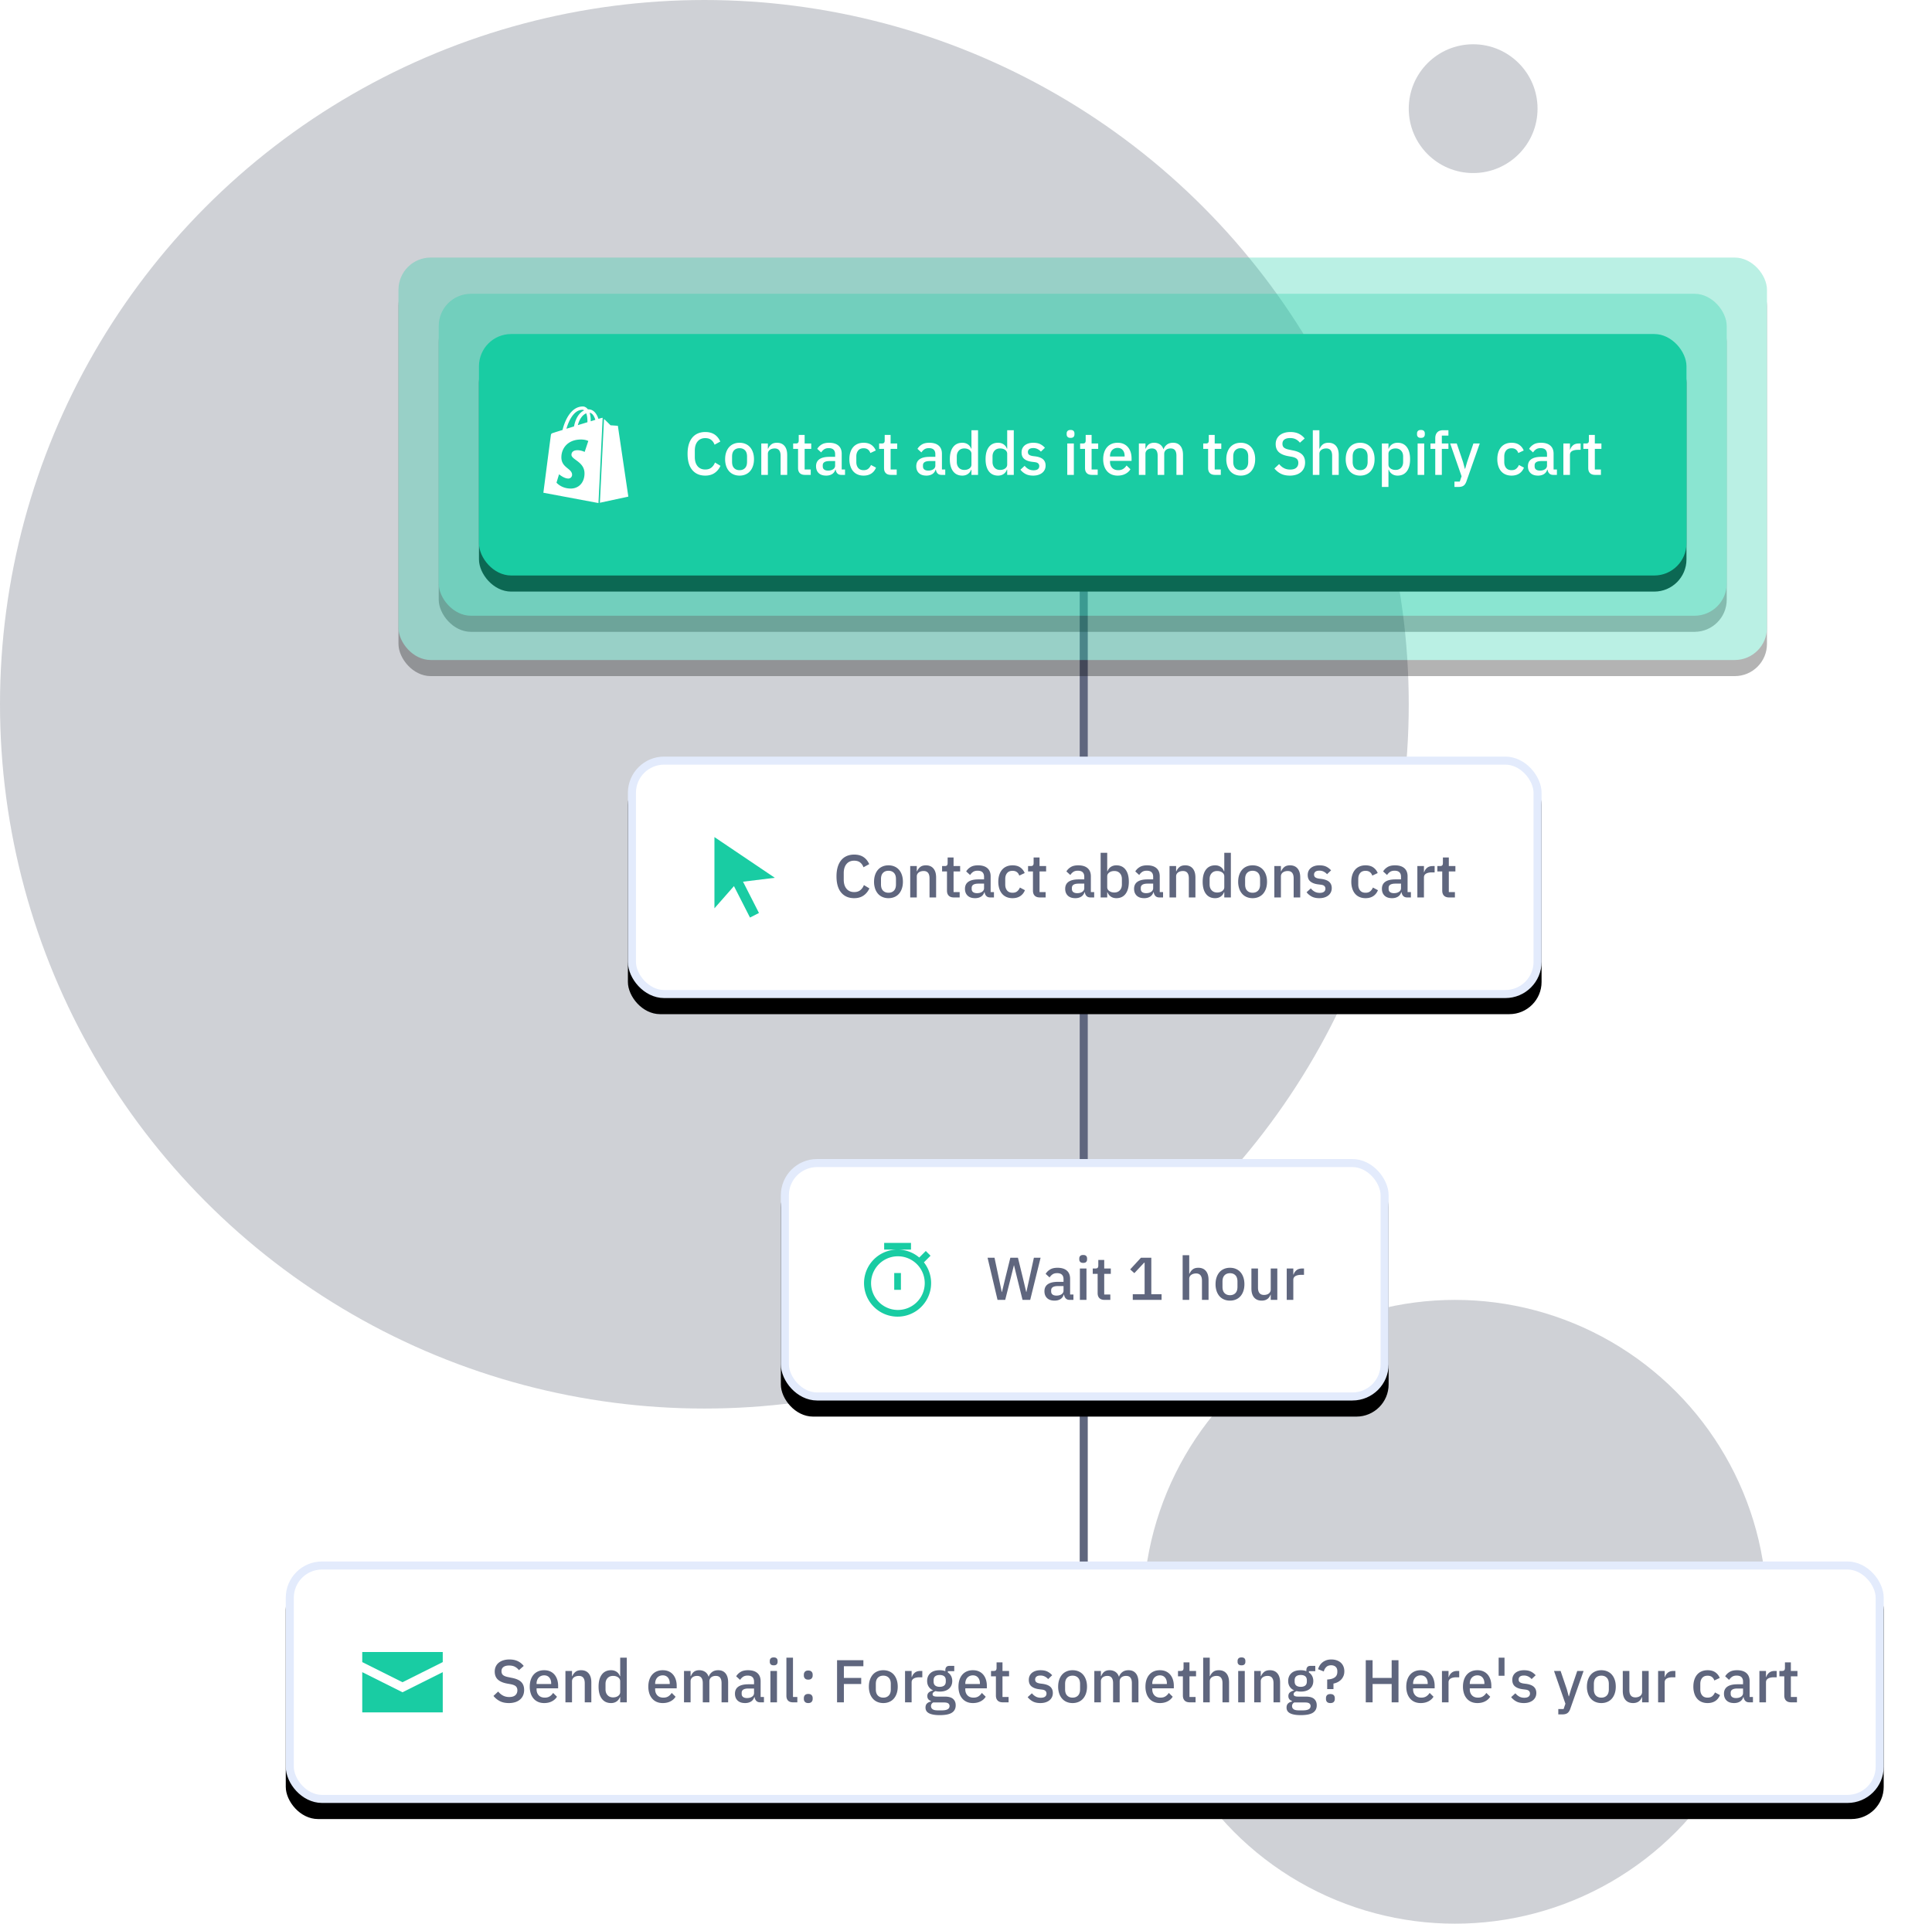 <svg xmlns="http://www.w3.org/2000/svg" xmlns:xlink="http://www.w3.org/1999/xlink" width="480" height="478" viewBox="0 0 480 478">
    <defs>
        <rect id="b" width="397" height="60" rx="8"/>
        <filter id="a" width="110.1%" height="166.7%" x="-5%" y="-26.7%" filterUnits="objectBoundingBox">
            <feOffset dy="4" in="SourceAlpha" result="shadowOffsetOuter1"/>
            <feGaussianBlur in="shadowOffsetOuter1" result="shadowBlurOuter1" stdDeviation="6"/>
            <feComposite in="shadowBlurOuter1" in2="SourceAlpha" operator="out" result="shadowBlurOuter1"/>
            <feColorMatrix in="shadowBlurOuter1" values="0 0 0 0 0.208 0 0 0 0 0.416 0 0 0 0 0.902 0 0 0 0.12 0"/>
        </filter>
        <path id="c" d="M0 .5V3l10 5 10-5V.5H0zm0 5v10h20v-10l-10 5-10-5z"/>
        <rect id="e" width="300" height="60" x="20" y="19" rx="8"/>
        <filter id="d" width="113.3%" height="166.7%" x="-6.7%" y="-26.7%" filterUnits="objectBoundingBox">
            <feOffset dy="4" in="SourceAlpha" result="shadowOffsetOuter1"/>
            <feGaussianBlur in="shadowOffsetOuter1" result="shadowBlurOuter1" stdDeviation="6"/>
            <feColorMatrix in="shadowBlurOuter1" values="0 0 0 0 0.208 0 0 0 0 0.416 0 0 0 0 0.902 0 0 0 0.12 0"/>
        </filter>
        <rect id="g" width="320" height="80" x="10" y="9" rx="8"/>
        <filter id="f" width="112.5%" height="150%" x="-6.2%" y="-20%" filterUnits="objectBoundingBox">
            <feOffset dy="4" in="SourceAlpha" result="shadowOffsetOuter1"/>
            <feGaussianBlur in="shadowOffsetOuter1" result="shadowBlurOuter1" stdDeviation="6"/>
            <feColorMatrix in="shadowBlurOuter1" values="0 0 0 0 0.208 0 0 0 0 0.416 0 0 0 0 0.902 0 0 0 0.12 0"/>
        </filter>
        <rect id="i" width="340" height="100" rx="8"/>
        <filter id="h" width="111.8%" height="140%" x="-5.9%" y="-16%" filterUnits="objectBoundingBox">
            <feOffset dy="4" in="SourceAlpha" result="shadowOffsetOuter1"/>
            <feGaussianBlur in="shadowOffsetOuter1" result="shadowBlurOuter1" stdDeviation="6"/>
            <feColorMatrix in="shadowBlurOuter1" values="0 0 0 0 0.208 0 0 0 0 0.416 0 0 0 0 0.902 0 0 0 0.12 0"/>
        </filter>
        <rect id="k" width="227" height="60" rx="8"/>
        <filter id="j" width="117.6%" height="166.7%" x="-8.8%" y="-26.7%" filterUnits="objectBoundingBox">
            <feOffset dy="4" in="SourceAlpha" result="shadowOffsetOuter1"/>
            <feGaussianBlur in="shadowOffsetOuter1" result="shadowBlurOuter1" stdDeviation="6"/>
            <feComposite in="shadowBlurOuter1" in2="SourceAlpha" operator="out" result="shadowBlurOuter1"/>
            <feColorMatrix in="shadowBlurOuter1" values="0 0 0 0 0.208 0 0 0 0 0.416 0 0 0 0 0.902 0 0 0 0.12 0"/>
        </filter>
        <path id="l" d="M7.6 11.085l3.96 7.773-2.227 1.135L5.35 12.18.5 17.701V0l15 10.115-7.9.97z"/>
        <rect id="n" width="151" height="60" rx="8"/>
        <filter id="m" width="126.5%" height="166.7%" x="-13.2%" y="-26.7%" filterUnits="objectBoundingBox">
            <feOffset dy="4" in="SourceAlpha" result="shadowOffsetOuter1"/>
            <feGaussianBlur in="shadowOffsetOuter1" result="shadowBlurOuter1" stdDeviation="6"/>
            <feComposite in="shadowBlurOuter1" in2="SourceAlpha" operator="out" result="shadowBlurOuter1"/>
            <feColorMatrix in="shadowBlurOuter1" values="0 0 0 0 0.208 0 0 0 0 0.416 0 0 0 0 0.902 0 0 0 0.12 0"/>
        </filter>
        <path id="o" d="M9 17.5A6.667 6.667 0 1 0 9 4.167 6.667 6.667 0 0 0 9 17.5zm5.384-13.027l1.628-1.628 1.178 1.179-1.647 1.647a8.333 8.333 0 1 1-1.158-1.199zm-6.217 3.86V12.5h1.666V8.333H8.167zm-2.5-7.5h6.666V2.5H5.667V.833z"/>
    </defs>
    <g fill="none" fill-rule="evenodd">
        <circle cx="175" cy="175" r="175" fill="#4E5468" fill-rule="nonzero" opacity=".268"/>
        <circle cx="366" cy="27" r="16" fill="#4E5468" fill-rule="nonzero" opacity=".268"/>
        <circle cx="361.5" cy="400.5" r="77.5" fill="#4E5468" fill-rule="nonzero" opacity=".268"/>
        <path fill-rule="nonzero" stroke="#5F667E" stroke-width="2" d="M269.25 141v293"/>
        <g transform="translate(71 388)">
            <use fill="#000" filter="url(#a)" xlink:href="#b"/>
            <rect width="395" height="58" x="1" y="1" fill="#FFF" stroke="#E3EBFC" stroke-linejoin="square" stroke-width="2" rx="8"/>
        </g>
        <use fill="#19CCA3" fill-rule="nonzero" transform="translate(90 410)" xlink:href="#c"/>
        <path fill="#5F667E" d="M126.425 423.18c-.88 0-1.627-.16-2.242-.48a4.996 4.996 0 0 1-1.583-1.29l1.17-1.095c.37.45.777.79 1.223 1.02.445.23.952.345 1.522.345.67 0 1.175-.15 1.515-.45.34-.3.51-.705.51-1.215 0-.41-.12-.735-.36-.975s-.665-.42-1.275-.54l-.93-.165c-1.02-.19-1.785-.525-2.295-1.005-.51-.48-.765-1.14-.765-1.98 0-.46.087-.877.262-1.253.176-.375.42-.69.735-.945a3.413 3.413 0 0 1 1.148-.592c.45-.14.955-.21 1.515-.21.79 0 1.475.137 2.055.412a4.12 4.12 0 0 1 1.485 1.193l-1.185 1.05c-.27-.35-.6-.63-.99-.84-.39-.21-.875-.315-1.455-.315-.6 0-1.065.12-1.395.36-.33.24-.495.59-.495 1.05 0 .44.135.767.405.983.27.215.69.377 1.26.487l.93.195c1.05.2 1.817.54 2.303 1.02.485.48.727 1.14.727 1.98 0 .49-.085.935-.255 1.335-.17.4-.417.742-.743 1.028a3.397 3.397 0 0 1-1.192.66 5.116 5.116 0 0 1-1.605.232zm8.775 0c-.56 0-1.06-.095-1.5-.285a3.11 3.11 0 0 1-1.125-.818 3.664 3.664 0 0 1-.713-1.29 5.414 5.414 0 0 1-.247-1.687c0-.62.082-1.182.247-1.688.166-.505.403-.934.713-1.29a3.11 3.11 0 0 1 1.125-.817c.44-.19.94-.285 1.5-.285.57 0 1.072.1 1.507.3a3 3 0 0 1 1.088.832c.29.356.507.768.653 1.238.145.47.217.975.217 1.515v.615h-5.355v.255c0 .6.177 1.092.532 1.477.356.386.863.578 1.523.578.48 0 .885-.105 1.215-.315.33-.21.61-.495.84-.855l.96.945c-.29.48-.71.862-1.26 1.147-.55.286-1.19.428-1.92.428zm0-6.885c-.28 0-.537.05-.773.15-.235.1-.434.24-.6.42-.165.18-.292.395-.382.645a2.42 2.42 0 0 0-.135.825v.105h3.63v-.15c0-.6-.155-1.082-.465-1.447-.31-.366-.735-.548-1.275-.548zm5.28 6.705v-7.8h1.635v1.29h.075c.17-.42.427-.77.773-1.05.345-.28.817-.42 1.417-.42.8 0 1.422.262 1.868.788.445.525.667 1.272.667 2.242V423h-1.635v-4.74c0-1.22-.49-1.83-1.47-1.83-.21 0-.417.027-.622.082a1.765 1.765 0 0 0-.548.248c-.16.11-.287.25-.382.42a1.21 1.21 0 0 0-.143.6V423h-1.635zm13.605-1.29h-.075c-.17.46-.447.82-.833 1.08-.385.26-.837.39-1.357.39-.99 0-1.755-.357-2.295-1.073-.54-.715-.81-1.717-.81-3.007s.27-2.292.81-3.008c.54-.715 1.305-1.072 2.295-1.072.52 0 .972.127 1.358.383.385.255.662.617.832 1.087h.075v-4.59h1.635V423h-1.635v-1.29zm-1.77.06c.5 0 .92-.122 1.26-.367.34-.246.51-.568.51-.968v-2.67c0-.4-.17-.722-.51-.968-.34-.245-.76-.367-1.26-.367-.57 0-1.025.182-1.365.547-.34.366-.51.848-.51 1.448v1.35c0 .6.17 1.082.51 1.447.34.366.795.548 1.365.548zm12.345 1.41c-.56 0-1.06-.095-1.5-.285a3.11 3.11 0 0 1-1.125-.818 3.664 3.664 0 0 1-.712-1.29 5.414 5.414 0 0 1-.248-1.687c0-.62.082-1.182.248-1.688.165-.505.402-.934.712-1.29a3.11 3.11 0 0 1 1.125-.817c.44-.19.94-.285 1.5-.285.57 0 1.072.1 1.507.3a3 3 0 0 1 1.088.832c.29.356.507.768.652 1.238.146.47.218.975.218 1.515v.615h-5.355v.255c0 .6.177 1.092.532 1.477.356.386.863.578 1.523.578.48 0 .885-.105 1.215-.315.33-.21.61-.495.84-.855l.96.945c-.29.48-.71.862-1.26 1.147-.55.286-1.19.428-1.92.428zm0-6.885c-.28 0-.537.05-.772.15-.236.1-.435.24-.6.42-.166.18-.293.395-.383.645a2.42 2.42 0 0 0-.135.825v.105h3.63v-.15c0-.6-.155-1.082-.465-1.448-.31-.365-.735-.547-1.275-.547zm5.28 6.705v-7.8h1.635v1.29h.075c.08-.2.177-.39.292-.57.116-.18.255-.337.42-.473.166-.135.36-.24.585-.315.226-.075.488-.112.788-.112.53 0 1 .13 1.41.39.41.26.71.66.9 1.2h.045c.14-.44.41-.815.81-1.125.4-.31.915-.465 1.545-.465.78 0 1.385.262 1.815.787.43.526.645 1.273.645 2.243V423h-1.635v-4.755c0-.6-.115-1.052-.345-1.358-.23-.305-.595-.457-1.095-.457-.21 0-.41.027-.6.082-.19.056-.357.138-.502.248a1.231 1.231 0 0 0-.487 1.005l-.001 5.235h-1.635v-4.755c0-1.21-.475-1.815-1.425-1.815-.2 0-.397.027-.593.082a1.601 1.601 0 0 0-.517.248c-.15.11-.27.25-.36.42-.09.17-.135.365-.135.585V423h-1.635zm18.945 0c-.43 0-.76-.122-.99-.368-.23-.245-.37-.557-.42-.937h-.075c-.15.49-.425.86-.825 1.11-.4.25-.885.375-1.455.375-.81 0-1.432-.21-1.868-.63-.435-.42-.652-.985-.652-1.695 0-.78.282-1.365.848-1.755.565-.39 1.392-.585 2.482-.585h1.41v-.66c0-.48-.13-.85-.39-1.11-.26-.26-.665-.39-1.215-.39-.46 0-.835.1-1.125.3-.29.2-.535.455-.735.765l-.975-.885c.26-.44.625-.802 1.095-1.088.47-.285 1.085-.427 1.845-.427 1.01 0 1.785.235 2.325.705.54.47.81 1.145.81 2.025v3.915h.825V423h-.915zm-3.3-1.065c.51 0 .93-.112 1.26-.338.33-.225.495-.527.495-.907v-1.125h-1.38c-1.13 0-1.695.35-1.695 1.05v.27c0 .35.117.612.353.787.235.176.557.263.967.263zm6.645-8.13c-.34 0-.587-.08-.743-.24a.847.847 0 0 1-.232-.615v-.255c0-.25.077-.455.233-.615.155-.16.402-.24.742-.24.34 0 .585.08.735.24.15.16.225.365.225.615v.255c0 .25-.075.455-.225.615-.15.16-.395.24-.735.24zm-.825 1.395h1.635v7.8h-1.635v-7.8zm5.64 7.8c-.56 0-.977-.142-1.253-.428-.275-.285-.412-.682-.412-1.192v-9.48h1.635v9.765h1.08V423h-1.05zm3.765.18c-.37 0-.645-.097-.825-.293a1.032 1.032 0 0 1-.27-.727v-.225c0-.29.09-.532.27-.728.18-.195.455-.292.825-.292.37 0 .645.097.825.292.18.196.27.438.27.728v.225c0 .29-.09.532-.27.727-.18.196-.455.293-.825.293zm0-5.82c-.37 0-.645-.097-.825-.293a1.032 1.032 0 0 1-.27-.727v-.225c0-.29.09-.532.27-.728.18-.195.455-.292.825-.292.37 0 .645.097.825.292.18.196.27.438.27.728v.225c0 .29-.09.532-.27.727-.18.196-.455.293-.825.293zm7.155 5.64v-10.47h6.54v1.5h-4.845v2.91h4.305v1.5h-4.305V423h-1.695zm11.49.18c-.54 0-1.032-.095-1.478-.285a3.096 3.096 0 0 1-1.132-.818 3.757 3.757 0 0 1-.72-1.29 5.267 5.267 0 0 1-.255-1.687c0-.62.085-1.182.255-1.688.17-.505.41-.934.72-1.29.31-.355.687-.627 1.132-.817.446-.19.938-.285 1.478-.285s1.032.095 1.477.285c.446.19.823.462 1.133.817.31.356.55.785.72 1.29.17.506.255 1.068.255 1.688 0 .62-.085 1.182-.255 1.687-.17.506-.41.935-.72 1.29-.31.356-.687.628-1.133.818-.445.19-.937.285-1.477.285zm0-1.35c.56 0 1.01-.172 1.35-.518.34-.345.51-.862.51-1.552v-1.32c0-.69-.17-1.207-.51-1.553-.34-.345-.79-.517-1.35-.517s-1.01.172-1.35.517c-.34.346-.51.863-.51 1.553v1.32c0 .69.17 1.207.51 1.552.34.346.79.518 1.35.518zm5.4 1.17v-7.8h1.635v1.5h.075c.11-.4.34-.75.69-1.05.35-.3.835-.45 1.455-.45h.435v1.575h-.645c-.65 0-1.147.105-1.493.315-.345.21-.517.52-.517.93V423h-1.635zm12.585.735c0 .81-.31 1.42-.93 1.83-.62.41-1.63.615-3.03.615-.64 0-1.182-.042-1.628-.128-.445-.085-.81-.207-1.095-.367-.285-.16-.492-.355-.622-.585a1.588 1.588 0 0 1-.195-.795c0-.43.117-.765.352-1.005.236-.24.563-.405.983-.495v-.165c-.59-.19-.885-.59-.885-1.2 0-.4.135-.707.405-.923.27-.215.595-.367.975-.457V420a2.452 2.452 0 0 1-1.058-.923c-.245-.395-.367-.857-.367-1.387 0-.8.267-1.445.802-1.935.536-.49 1.303-.735 2.303-.735.55 0 1.02.08 1.41.24v-.21c0-.35.082-.622.247-.818.166-.195.423-.292.773-.292h1.2v1.32h-1.59v.315c.35.23.62.527.81.892.19.366.285.773.285 1.223 0 .79-.27 1.427-.81 1.912-.54.486-1.31.728-2.31.728-.38 0-.72-.04-1.02-.12-.2.07-.375.167-.525.292a.605.605 0 0 0-.225.488c0 .21.095.36.285.45.19.09.46.135.81.135h1.92c.96 0 1.655.192 2.085.578.43.385.645.912.645 1.582zm-1.53.18a.776.776 0 0 0-.308-.645c-.205-.16-.577-.24-1.117-.24h-2.64c-.36.21-.54.51-.54.9 0 .32.127.577.382.772.256.196.688.293 1.298.293h1.02c1.27 0 1.905-.36 1.905-1.08zm-2.445-4.77c.48 0 .852-.107 1.117-.322.266-.216.398-.548.398-.998v-.3c0-.45-.132-.782-.398-.997-.265-.216-.637-.323-1.117-.323s-.852.107-1.118.323c-.265.215-.397.547-.397.997v.3c0 .45.132.782.397.998.266.215.638.322 1.118.322zm8.25 4.035c-.56 0-1.06-.095-1.5-.285a3.11 3.11 0 0 1-1.125-.818 3.664 3.664 0 0 1-.713-1.29 5.414 5.414 0 0 1-.247-1.687c0-.62.082-1.182.247-1.688.166-.505.403-.934.713-1.29a3.11 3.11 0 0 1 1.125-.817c.44-.19.94-.285 1.5-.285.57 0 1.072.1 1.507.3a3 3 0 0 1 1.088.832c.29.356.507.768.652 1.238.146.47.218.975.218 1.515v.615h-5.355v.255c0 .6.177 1.092.532 1.477.356.386.863.578 1.523.578.48 0 .885-.105 1.215-.315.33-.21.61-.495.84-.855l.96.945c-.29.48-.71.862-1.26 1.147-.55.286-1.19.428-1.92.428zm0-6.885c-.28 0-.537.05-.773.15-.235.1-.434.24-.6.42-.165.18-.292.395-.382.645a2.42 2.42 0 0 0-.135.825v.105h3.63v-.15c0-.6-.155-1.082-.465-1.447-.31-.366-.735-.548-1.275-.548zm7.44 6.705c-.57 0-1-.147-1.29-.443-.29-.295-.435-.712-.435-1.252v-4.77h-1.215V415.2h.66c.27 0 .457-.06.562-.18.106-.12.158-.315.158-.585v-1.365h1.47v2.13h1.635v1.335h-1.635v5.13h1.515V423h-1.425zm9.33.18c-.74 0-1.36-.13-1.86-.39a4.08 4.08 0 0 1-1.305-1.08l1.05-.96c.29.35.612.622.967.818.356.195.768.292 1.238.292.48 0 .837-.092 1.072-.277.236-.186.353-.443.353-.773a.895.895 0 0 0-.248-.637c-.165-.176-.452-.288-.862-.338l-.72-.09c-.8-.1-1.427-.332-1.883-.697-.455-.366-.682-.908-.682-1.628 0-.38.07-.717.21-1.012.14-.296.337-.545.592-.75.256-.206.56-.363.915-.473.356-.11.748-.165 1.178-.165.7 0 1.272.11 1.717.33.446.22.843.525 1.193.915l-1.005.96c-.2-.24-.462-.447-.788-.622a2.32 2.32 0 0 0-1.117-.263c-.45 0-.782.09-.998.27a.876.876 0 0 0-.322.705c0 .3.095.525.285.675.19.15.495.26.915.33l.72.09c.86.13 1.487.382 1.882.758.396.375.593.877.593 1.507 0 .38-.072.722-.218 1.028a2.256 2.256 0 0 1-.622.787c-.27.22-.595.39-.975.51s-.805.18-1.275.18zm7.995 0c-.54 0-1.032-.095-1.478-.285a3.096 3.096 0 0 1-1.132-.818 3.757 3.757 0 0 1-.72-1.29 5.267 5.267 0 0 1-.255-1.687c0-.62.085-1.182.255-1.688.17-.505.41-.934.72-1.29.31-.355.687-.627 1.132-.817.446-.19.938-.285 1.478-.285s1.032.095 1.478.285c.445.19.822.462 1.132.817.31.356.55.785.72 1.29.17.506.255 1.068.255 1.688 0 .62-.085 1.182-.255 1.687-.17.506-.41.935-.72 1.29-.31.356-.687.628-1.132.818-.446.19-.938.285-1.478.285zm0-1.35c.56 0 1.01-.172 1.35-.517.34-.346.51-.863.51-1.553v-1.32c0-.69-.17-1.207-.51-1.553-.34-.345-.79-.517-1.35-.517s-1.01.172-1.35.517c-.34.346-.51.863-.51 1.553v1.32c0 .69.17 1.207.51 1.552.34.346.79.518 1.35.518zm5.4 1.17v-7.8h1.635v1.29h.075c.08-.2.177-.39.292-.57.116-.18.255-.337.42-.473.166-.135.36-.24.585-.315.226-.075.488-.112.788-.112.53 0 1 .13 1.41.39.41.26.71.66.9 1.2h.045c.14-.44.41-.815.81-1.125.4-.31.915-.465 1.545-.465.78 0 1.385.262 1.815.788.43.525.645 1.272.645 2.242V423h-1.635v-4.755c0-.6-.115-1.052-.345-1.358-.23-.305-.595-.457-1.095-.457-.21 0-.41.027-.6.082-.19.056-.357.138-.503.248a1.231 1.231 0 0 0-.488 1.005l.001 5.235h-1.635v-4.755c0-1.21-.475-1.815-1.425-1.815-.2 0-.397.027-.593.082a1.601 1.601 0 0 0-.517.248c-.15.11-.27.25-.36.42-.09.17-.135.365-.135.585V423h-1.635zm16.29.18c-.56 0-1.06-.095-1.5-.285a3.11 3.11 0 0 1-1.125-.818 3.664 3.664 0 0 1-.713-1.29 5.414 5.414 0 0 1-.247-1.687c0-.62.082-1.182.247-1.688.166-.505.403-.934.713-1.29a3.11 3.11 0 0 1 1.125-.817c.44-.19.94-.285 1.5-.285.57 0 1.072.1 1.507.3a3 3 0 0 1 1.088.832c.29.356.507.768.652 1.238.146.47.218.975.218 1.515v.615h-5.355v.255c0 .6.177 1.092.532 1.477.356.386.863.578 1.523.578.48 0 .885-.105 1.215-.315.33-.21.61-.495.84-.855l.96.945c-.29.48-.71.862-1.26 1.147-.55.286-1.19.428-1.92.428zm0-6.885c-.28 0-.537.05-.773.15-.235.1-.434.24-.6.42-.165.18-.292.395-.382.645a2.42 2.42 0 0 0-.135.825v.105h3.63v-.15c0-.6-.155-1.082-.465-1.447-.31-.366-.735-.548-1.275-.548zm7.44 6.705c-.57 0-1-.147-1.29-.443-.29-.295-.435-.712-.435-1.252v-4.77h-1.215V415.2h.66c.27 0 .457-.06.562-.18.106-.12.158-.315.158-.585v-1.365h1.47v2.13h1.635v1.335h-1.635v5.13h1.515V423h-1.425zm3.315-11.1h1.635v4.59h.075c.17-.42.427-.77.772-1.05.346-.28.818-.42 1.418-.42.8 0 1.422.262 1.867.787.446.526.668 1.273.668 2.243V423h-1.635v-4.755c0-1.21-.49-1.815-1.47-1.815-.21 0-.417.027-.623.082a1.765 1.765 0 0 0-.547.248 1.179 1.179 0 0 0-.525 1.005V423h-1.635v-11.1zm9.525 1.905c-.34 0-.587-.08-.743-.24a.847.847 0 0 1-.232-.615v-.255c0-.25.077-.455.232-.615.156-.16.403-.24.743-.24.34 0 .585.08.735.24.15.16.225.365.225.615v.255c0 .25-.075.455-.225.615-.15.16-.395.24-.735.24zm-.825 1.395h1.635v7.8h-1.635v-7.8zm3.975 7.8v-7.8h1.635v1.29h.075c.17-.42.427-.77.772-1.05.346-.28.818-.42 1.418-.42.8 0 1.422.262 1.867.787.446.526.668 1.273.668 2.243V423H316.4v-4.74c0-1.22-.49-1.83-1.47-1.83-.21 0-.417.027-.623.082a1.765 1.765 0 0 0-.547.248c-.16.11-.288.25-.383.42a1.21 1.21 0 0 0-.142.6V423H311.6zm15.54.735c0 .81-.31 1.42-.93 1.83-.62.41-1.63.615-3.03.615-.64 0-1.182-.042-1.628-.128-.445-.085-.81-.207-1.095-.367-.285-.16-.492-.355-.622-.585a1.588 1.588 0 0 1-.195-.795c0-.43.117-.765.353-1.005.235-.24.562-.405.982-.495v-.165c-.59-.19-.885-.59-.885-1.2 0-.4.135-.707.405-.923.27-.215.595-.367.975-.457V420a2.452 2.452 0 0 1-1.058-.923c-.245-.395-.367-.857-.367-1.387 0-.8.267-1.445.803-1.935.535-.49 1.302-.735 2.302-.735.55 0 1.02.08 1.41.24v-.21c0-.35.082-.622.248-.818.165-.195.422-.292.772-.292h1.2v1.32h-1.59v.315c.35.23.62.527.81.892.19.366.285.773.285 1.223 0 .79-.27 1.427-.81 1.912-.54.486-1.31.728-2.31.728-.38 0-.72-.04-1.02-.12-.2.07-.375.167-.525.292a.605.605 0 0 0-.225.488c0 .21.095.36.285.45.19.09.46.135.81.135h1.92c.96 0 1.655.192 2.085.578.43.385.645.912.645 1.582zm-1.53.18a.776.776 0 0 0-.308-.645c-.205-.16-.577-.24-1.117-.24h-2.64c-.36.21-.54.51-.54.9 0 .32.127.577.382.772.256.196.688.293 1.298.293h1.02c1.27 0 1.905-.36 1.905-1.08zm-2.445-4.77c.48 0 .852-.107 1.117-.322.266-.216.398-.548.398-.998v-.3c0-.45-.132-.782-.398-.997-.265-.216-.637-.323-1.117-.323s-.852.107-1.118.323c-.265.215-.397.547-.397.997v.3c0 .45.132.782.397.998.266.215.638.322 1.118.322zm6.57.57v-2.385c.81-.04 1.432-.212 1.867-.517.436-.306.653-.758.653-1.358v-.21c0-.46-.14-.817-.42-1.073-.28-.255-.655-.382-1.125-.382-.5 0-.9.145-1.2.435-.3.29-.505.66-.615 1.11l-1.425-.57c.09-.31.222-.61.397-.9.176-.29.398-.547.668-.772.27-.226.59-.405.96-.54.37-.136.795-.203 1.275-.203.49 0 .935.07 1.335.21.4.14.74.337 1.02.593.28.255.495.564.645.93.15.365.225.767.225 1.207 0 .45-.077.852-.233 1.207-.155.356-.36.658-.615.908s-.542.452-.862.608c-.32.155-.65.262-.99.322v1.38h-1.56zm.795 3.465c-.38 0-.657-.092-.833-.278-.175-.185-.262-.422-.262-.712v-.255c0-.29.087-.527.262-.713.176-.185.453-.277.833-.277.38 0 .657.092.832.277.176.186.263.423.263.713v.255c0 .29-.087.527-.263.712-.175.186-.452.278-.832.278zm15.225-4.74h-4.74V423h-1.695v-10.47h1.695v4.41h4.74v-4.41h1.695V423h-1.695v-4.56zm7.215 4.74c-.56 0-1.06-.095-1.5-.285a3.11 3.11 0 0 1-1.125-.818 3.664 3.664 0 0 1-.713-1.29 5.414 5.414 0 0 1-.247-1.687c0-.62.082-1.182.247-1.688.166-.505.403-.934.713-1.29a3.11 3.11 0 0 1 1.125-.817c.44-.19.94-.285 1.5-.285.57 0 1.072.1 1.507.3a3 3 0 0 1 1.088.832c.29.356.507.768.652 1.238.146.47.218.975.218 1.515v.615h-5.355v.255c0 .6.177 1.092.532 1.477.356.386.863.578 1.523.578.48 0 .885-.105 1.215-.315.33-.21.61-.495.84-.855l.96.945c-.29.48-.71.862-1.26 1.147-.55.286-1.19.428-1.92.428zm0-6.885c-.28 0-.537.05-.773.15-.235.1-.434.24-.6.42-.165.18-.292.395-.382.645a2.42 2.42 0 0 0-.135.825v.105h3.63v-.15c0-.6-.155-1.082-.465-1.448-.31-.365-.735-.547-1.275-.547zm5.28 6.705v-7.8h1.635v1.5h.075c.11-.4.34-.75.69-1.05.35-.3.835-.45 1.455-.45h.435v1.575h-.645c-.65 0-1.147.105-1.493.315-.345.21-.517.52-.517.93V423h-1.635zm8.805.18c-.56 0-1.06-.095-1.5-.285a3.11 3.11 0 0 1-1.125-.818 3.664 3.664 0 0 1-.713-1.29 5.414 5.414 0 0 1-.247-1.687c0-.62.082-1.182.247-1.688.166-.505.403-.934.713-1.29a3.11 3.11 0 0 1 1.125-.817c.44-.19.94-.285 1.5-.285.57 0 1.072.1 1.507.3a3 3 0 0 1 1.088.832c.29.356.507.768.652 1.238.146.47.218.975.218 1.515v.615h-5.355v.255c0 .6.177 1.092.532 1.477.356.386.863.578 1.523.578.48 0 .885-.105 1.215-.315.33-.21.61-.495.84-.855l.96.945c-.29.48-.71.862-1.26 1.147-.55.286-1.19.428-1.92.428zm0-6.885c-.28 0-.537.05-.773.15-.235.1-.434.24-.6.42-.165.18-.292.395-.382.645a2.42 2.42 0 0 0-.135.825v.105h3.63v-.15c0-.6-.155-1.082-.465-1.448-.31-.365-.735-.547-1.275-.547zm5.28.105v-4.5h1.455v4.5h-1.455zm6.27 6.78c-.74 0-1.36-.13-1.86-.39a4.08 4.08 0 0 1-1.305-1.08l1.05-.96c.29.35.612.622.967.818.356.195.768.292 1.238.292.48 0 .837-.092 1.072-.277.236-.186.353-.443.353-.773a.895.895 0 0 0-.248-.637c-.165-.176-.452-.288-.862-.338l-.72-.09c-.8-.1-1.427-.332-1.883-.697-.455-.366-.682-.908-.682-1.628 0-.38.07-.717.21-1.012.14-.296.337-.545.592-.75.256-.206.56-.363.915-.473.356-.11.748-.165 1.178-.165.7 0 1.272.11 1.717.33.446.22.843.525 1.193.915l-1.005.96c-.2-.24-.462-.447-.788-.622a2.32 2.32 0 0 0-1.117-.263c-.45 0-.782.09-.998.27a.876.876 0 0 0-.322.705c0 .3.095.525.285.675.19.15.495.26.915.33l.72.09c.86.13 1.487.382 1.882.758.396.375.593.877.593 1.507 0 .38-.072.722-.218 1.028a2.256 2.256 0 0 1-.622.787c-.27.22-.595.39-.975.51s-.805.18-1.275.18zm13.26-7.98h1.575l-3.285 9.345c-.09.26-.192.482-.308.667-.115.186-.25.335-.405.45-.155.116-.342.2-.562.255-.22.056-.48.083-.78.083h-.945v-1.335h1.32l.45-1.32-2.835-8.145h1.635l1.56 4.59.45 1.695h.075l.495-1.695 1.56-4.59zm5.985 7.98c-.54 0-1.032-.095-1.478-.285a3.096 3.096 0 0 1-1.132-.818 3.757 3.757 0 0 1-.72-1.29 5.267 5.267 0 0 1-.255-1.687c0-.62.085-1.182.255-1.688.17-.505.41-.934.72-1.29.31-.355.687-.627 1.132-.817.446-.19.938-.285 1.478-.285s1.032.095 1.477.285c.446.19.823.462 1.133.817.31.356.55.785.72 1.29.17.506.255 1.068.255 1.688 0 .62-.085 1.182-.255 1.687-.17.506-.41.935-.72 1.29-.31.356-.687.628-1.133.818-.445.19-.937.285-1.477.285zm0-1.35c.56 0 1.01-.172 1.35-.518.34-.345.51-.862.51-1.552v-1.32c0-.69-.17-1.207-.51-1.553-.34-.345-.79-.517-1.35-.517s-1.01.172-1.35.517c-.34.346-.51.863-.51 1.553v1.32c0 .69.17 1.207.51 1.552.34.346.79.518 1.35.518zm10.125-.12h-.06c-.07.19-.162.375-.278.555-.115.18-.26.337-.435.472a2.077 2.077 0 0 1-.63.323 2.73 2.73 0 0 1-.847.12c-.81 0-1.437-.26-1.883-.78-.445-.52-.667-1.265-.667-2.235V415.2h1.635v4.755c0 1.21.5 1.815 1.5 1.815.21 0 .415-.027.615-.083.2-.055.377-.137.532-.247a1.21 1.21 0 0 0 .518-1.02v-5.22h1.635v7.8h-1.635v-1.29zm3.975 1.29v-7.8h1.635v1.5h.075c.11-.4.34-.75.69-1.05.35-.3.835-.45 1.455-.45h.435v1.575h-.645c-.65 0-1.147.105-1.493.315-.345.21-.517.52-.517.93V423h-1.635zm12.3.18c-.56 0-1.06-.095-1.5-.285-.44-.19-.81-.462-1.11-.818-.3-.355-.53-.784-.69-1.29a5.57 5.57 0 0 1-.24-1.687c0-.62.08-1.182.24-1.688.16-.505.39-.934.69-1.29.3-.355.67-.627 1.11-.817.44-.19.94-.285 1.5-.285.78 0 1.42.175 1.92.525.5.35.865.815 1.095 1.395l-1.35.63a1.69 1.69 0 0 0-.578-.863c-.275-.215-.637-.322-1.087-.322-.6 0-1.052.187-1.358.562-.305.376-.457.863-.457 1.463v1.395c0 .6.152 1.087.457 1.462.306.376.758.563 1.358.563.48 0 .862-.117 1.147-.353.286-.235.513-.547.683-.937l1.245.66c-.26.64-.65 1.13-1.17 1.47-.52.34-1.155.51-1.905.51zm10.35-.18c-.43 0-.76-.122-.99-.368-.23-.245-.37-.557-.42-.937h-.075c-.15.49-.425.86-.825 1.11-.4.25-.885.375-1.455.375-.81 0-1.432-.21-1.868-.63-.435-.42-.652-.985-.652-1.695 0-.78.282-1.365.847-1.755.566-.39 1.393-.585 2.483-.585h1.41v-.66c0-.48-.13-.85-.39-1.11-.26-.26-.665-.39-1.215-.39-.46 0-.835.1-1.125.3-.29.2-.535.455-.735.765l-.975-.885c.26-.44.625-.802 1.095-1.088.47-.285 1.085-.427 1.845-.427 1.01 0 1.785.235 2.325.705.54.47.81 1.145.81 2.025v3.915h.825V423h-.915zm-3.3-1.065c.51 0 .93-.112 1.26-.338.33-.225.495-.527.495-.907v-1.125h-1.38c-1.13 0-1.695.35-1.695 1.05v.27c0 .35.117.612.352.787.236.176.558.263.968.263zm5.82 1.065v-7.8h1.635v1.5h.075c.11-.4.34-.75.69-1.05.35-.3.835-.45 1.455-.45h.435v1.575h-.645c-.65 0-1.147.105-1.493.315-.345.21-.517.52-.517.93V423h-1.635zm7.905 0c-.57 0-1-.147-1.29-.443-.29-.295-.435-.712-.435-1.252v-4.77h-1.215V415.2h.66c.27 0 .457-.06.562-.18.106-.12.158-.315.158-.585v-1.365h1.47v2.13h1.635v1.335h-1.635v5.13h1.515V423h-1.425z"/>
        <g transform="translate(99 64)">
            <use fill="#000" filter="url(#d)" xlink:href="#e"/>
            <use fill="#19CCA3" xlink:href="#e"/>
        </g>
        <g opacity=".3" transform="translate(99 64)">
            <use fill="#000" filter="url(#f)" xlink:href="#g"/>
            <use fill="#19CCA3" xlink:href="#g"/>
        </g>
        <g opacity=".3" transform="translate(99 64)">
            <use fill="#000" filter="url(#h)" xlink:href="#i"/>
            <use fill="#19CCA3" xlink:href="#i"/>
        </g>
        <path fill="#FFF" fill-rule="nonzero" d="M153.487 105.665a.224.224 0 0 0-.212-.193c-.097 0-1.928-.135-1.928-.135s-1.272-1.272-1.427-1.407c-.134-.135-.424-.096-.52-.058-.02 0-.29.077-.713.212-.424-1.233-1.176-2.37-2.506-2.37h-.116c-.385-.502-.848-.714-1.253-.714-3.104 0-4.588 3.875-5.05 5.841a97.602 97.602 0 0 0-2.16.675c-.674.212-.694.231-.77.867-.078.463-1.832 14.053-1.832 14.053L148.687 125l7.421-1.6-2.621-17.735zm-5.571-1.35c-.347.116-.733.232-1.157.367v-.25c0-.772-.116-1.389-.27-1.87.694.077 1.138.848 1.427 1.754zm-2.275-1.619c.193.482.308 1.157.308 2.082v.135c-.751.232-1.58.482-2.39.733.463-1.754 1.33-2.622 2.082-2.95zm7.863 3.106c-.408-.026-1.822-.13-1.822-.13s-1.273-1.272-1.427-1.407a.367.367 0 0 0-.193-.097l-1.02 20.755-.355.077 1.04-21.166c.078.019.136.038.193.096.155.135 1.427 1.407 1.427 1.407s1.831.135 1.928.135c.077.02.192.077.212.212l.017.118zm-8.788-3.973a.68.68 0 0 1 .404.135c-.983.463-2.062 1.638-2.506 3.99-.655.212-1.291.405-1.889.579.52-1.793 1.774-4.704 3.99-4.704zm1.445 7.75l-.906 2.717s-.81-.424-1.773-.424c-1.446 0-1.504.906-1.504 1.138 0 1.233 3.239 1.715 3.239 4.626 0 2.294-1.446 3.76-3.412 3.76-2.352 0-3.547-1.466-3.547-1.466l.636-2.082s1.234 1.06 2.275 1.06a.93.93 0 0 0 .964-.925c0-1.62-2.66-1.696-2.66-4.356 0-2.237 1.6-4.415 4.857-4.415 1.215 0 1.831.366 1.831.366z"/>
        <path fill="#FFF" d="M175.22 118.18c-1.37 0-2.445-.462-3.225-1.388-.78-.925-1.17-2.267-1.17-4.027 0-.88.1-1.655.3-2.325.2-.67.49-1.235.87-1.695a3.65 3.65 0 0 1 1.387-1.042c.546-.236 1.158-.353 1.838-.353.91 0 1.672.2 2.287.6.616.4 1.098.99 1.448 1.77l-1.425.78c-.18-.5-.457-.897-.833-1.192-.375-.296-.867-.443-1.477-.443-.81 0-1.445.275-1.905.825-.46.55-.69 1.31-.69 2.28v1.59c0 .97.23 1.73.69 2.28.46.55 1.095.825 1.905.825.63 0 1.142-.162 1.537-.488.396-.325.688-.742.878-1.252l1.365.825c-.35.76-.84 1.355-1.47 1.785-.63.43-1.4.645-2.31.645zm8.52 0c-.54 0-1.032-.095-1.477-.285a3.096 3.096 0 0 1-1.133-.817 3.757 3.757 0 0 1-.72-1.29 5.267 5.267 0 0 1-.255-1.688c0-.62.085-1.182.255-1.687.17-.506.41-.935.72-1.29.31-.356.687-.628 1.133-.818.445-.19.937-.285 1.477-.285s1.032.095 1.477.285c.446.19.823.462 1.133.818.31.355.55.784.72 1.29.17.505.255 1.067.255 1.687 0 .62-.085 1.182-.255 1.688-.17.505-.41.934-.72 1.29-.31.355-.687.627-1.132.817-.446.19-.938.285-1.478.285zm0-1.35c.56 0 1.01-.172 1.35-.517.34-.346.51-.863.51-1.553v-1.32c0-.69-.17-1.207-.51-1.552-.34-.346-.79-.518-1.35-.518s-1.01.172-1.35.518c-.34.345-.51.862-.51 1.552v1.32c0 .69.17 1.207.51 1.553.34.345.79.517 1.35.517zm5.4 1.17v-7.8h1.635v1.29h.075c.17-.42.427-.77.773-1.05.345-.28.817-.42 1.417-.42.8 0 1.422.262 1.868.788.445.525.667 1.272.667 2.242V118h-1.635v-4.74c0-1.22-.49-1.83-1.47-1.83-.21 0-.417.027-.622.083a1.765 1.765 0 0 0-.548.247c-.16.11-.287.25-.382.42a1.21 1.21 0 0 0-.143.6V118h-1.635zm10.86 0c-.57 0-1-.147-1.29-.442-.29-.296-.435-.713-.435-1.253v-4.77h-1.215V110.2h.66c.27 0 .457-.06.562-.18.106-.12.158-.315.158-.585v-1.365h1.47v2.13h1.635v1.335h-1.635v5.13h1.515V118H200zm9.03 0c-.43 0-.76-.122-.99-.367-.23-.246-.37-.558-.42-.938h-.075c-.15.49-.425.86-.825 1.11-.4.25-.885.375-1.455.375-.81 0-1.432-.21-1.867-.63-.436-.42-.653-.985-.653-1.695 0-.78.282-1.365.848-1.755.565-.39 1.392-.585 2.482-.585h1.41v-.66c0-.48-.13-.85-.39-1.11-.26-.26-.665-.39-1.215-.39-.46 0-.835.1-1.125.3-.29.2-.535.455-.735.765l-.975-.885c.26-.44.625-.802 1.095-1.087.47-.286 1.085-.428 1.845-.428 1.01 0 1.785.235 2.325.705.54.47.81 1.145.81 2.025v3.915h.825V118h-.915zm-3.3-1.065c.51 0 .93-.112 1.26-.337.33-.226.495-.528.495-.908v-1.125h-1.38c-1.13 0-1.695.35-1.695 1.05v.27c0 .35.117.612.353.788.235.175.557.262.967.262zm8.835 1.245c-.56 0-1.06-.095-1.5-.285-.44-.19-.81-.462-1.11-.817-.3-.356-.53-.785-.69-1.29a5.57 5.57 0 0 1-.24-1.688c0-.62.08-1.182.24-1.687.16-.506.39-.935.69-1.29.3-.356.67-.628 1.11-.818.44-.19.94-.285 1.5-.285.78 0 1.42.175 1.92.525.5.35.865.815 1.095 1.395l-1.35.63a1.69 1.69 0 0 0-.577-.862c-.276-.216-.638-.323-1.088-.323-.6 0-1.052.187-1.357.563-.306.375-.458.862-.458 1.462v1.395c0 .6.152 1.087.458 1.463.305.375.757.562 1.357.562.48 0 .862-.117 1.148-.352.285-.236.512-.548.682-.938l1.245.66c-.26.64-.65 1.13-1.17 1.47-.52.34-1.155.51-1.905.51zm6.795-.18c-.57 0-1-.147-1.29-.443-.29-.295-.435-.712-.435-1.252v-4.77h-1.215V110.2h.66c.27 0 .457-.06.562-.18.106-.12.158-.315.158-.585v-1.365h1.47v2.13h1.635v1.335h-1.635v5.13h1.515V118h-1.425zm12.57 0c-.43 0-.76-.122-.99-.367-.23-.246-.37-.558-.42-.938h-.075c-.15.49-.425.86-.825 1.11-.4.25-.885.375-1.455.375-.81 0-1.432-.21-1.867-.63-.436-.42-.653-.985-.653-1.695 0-.78.282-1.365.847-1.755.566-.39 1.393-.585 2.483-.585h1.41v-.66c0-.48-.13-.85-.39-1.11-.26-.26-.665-.39-1.215-.39-.46 0-.835.1-1.125.3-.29.2-.535.455-.735.765l-.975-.885c.26-.44.625-.802 1.095-1.087.47-.286 1.085-.428 1.845-.428 1.01 0 1.785.235 2.325.705.54.47.81 1.145.81 2.025v3.915h.825V118h-.915zm-3.3-1.065c.51 0 .93-.112 1.26-.338.33-.225.495-.527.495-.907v-1.125h-1.38c-1.13 0-1.695.35-1.695 1.05v.27c0 .35.117.612.352.788.236.175.558.262.968.262zm10.725-.225h-.075c-.17.46-.447.82-.833 1.08-.385.26-.837.39-1.357.39-.99 0-1.755-.357-2.295-1.072-.54-.716-.81-1.718-.81-3.008s.27-2.292.81-3.007c.54-.716 1.305-1.073 2.295-1.073.52 0 .972.127 1.357.383.386.255.663.617.833 1.087h.075v-4.59h1.635V118h-1.635v-1.29zm-1.77.06c.5 0 .92-.122 1.26-.367.34-.246.51-.568.51-.968v-2.67c0-.4-.17-.722-.51-.968-.34-.245-.76-.367-1.26-.367-.57 0-1.025.182-1.365.547-.34.366-.51.848-.51 1.448v1.35c0 .6.17 1.082.51 1.447.34.366.795.548 1.365.548zm10.65-.06h-.075c-.17.46-.447.82-.833 1.08-.385.26-.837.39-1.357.39-.99 0-1.755-.357-2.295-1.072-.54-.716-.81-1.718-.81-3.008s.27-2.292.81-3.007c.54-.716 1.305-1.073 2.295-1.073.52 0 .972.127 1.357.383.386.255.663.617.833 1.087h.075v-4.59h1.635V118h-1.635v-1.29zm-1.77.06c.5 0 .92-.122 1.26-.367.34-.246.51-.568.51-.968v-2.67c0-.4-.17-.722-.51-.968-.34-.245-.76-.367-1.26-.367-.57 0-1.025.182-1.365.547-.34.366-.51.848-.51 1.448v1.35c0 .6.17 1.082.51 1.447.34.366.795.548 1.365.548zm8.22 1.41c-.74 0-1.36-.13-1.86-.39a4.08 4.08 0 0 1-1.305-1.08l1.05-.96c.29.35.612.622.968.818.355.195.767.292 1.237.292.48 0 .837-.092 1.072-.278.236-.185.353-.442.353-.772a.895.895 0 0 0-.248-.638c-.165-.175-.452-.287-.862-.337l-.72-.09c-.8-.1-1.427-.332-1.883-.698-.455-.365-.682-.907-.682-1.627 0-.38.07-.717.21-1.013.14-.295.337-.544.592-.75.256-.205.56-.362.915-.472.356-.11.748-.165 1.178-.165.7 0 1.272.11 1.717.33.446.22.843.525 1.193.915l-1.005.96c-.2-.24-.462-.447-.788-.623a2.32 2.32 0 0 0-1.117-.262c-.45 0-.782.09-.998.27a.876.876 0 0 0-.322.705c0 .3.095.525.285.675.19.15.495.26.915.33l.72.09c.86.13 1.487.382 1.882.758.396.375.593.877.593 1.507 0 .38-.072.722-.218 1.027a2.256 2.256 0 0 1-.622.788c-.27.22-.595.39-.975.51s-.805.18-1.275.18zm9.3-9.375c-.34 0-.587-.08-.743-.24a.847.847 0 0 1-.232-.615v-.255c0-.25.077-.455.233-.615.155-.16.402-.24.742-.24.34 0 .585.08.735.24.15.16.225.365.225.615v.255c0 .25-.075.455-.225.615-.15.16-.395.24-.735.24zm-.825 1.395h1.635v7.8h-1.635v-7.8zm6.135 7.8c-.57 0-1-.147-1.29-.442-.29-.296-.435-.713-.435-1.253v-4.77h-1.215V110.2h.66c.27 0 .457-.06.563-.18.105-.12.157-.315.157-.585v-1.365h1.47v2.13h1.635v1.335h-1.635v5.13h1.515V118h-1.425zm6.375.18c-.56 0-1.06-.095-1.5-.285a3.11 3.11 0 0 1-1.125-.817 3.664 3.664 0 0 1-.713-1.29 5.414 5.414 0 0 1-.247-1.688c0-.62.082-1.182.248-1.687.165-.506.402-.935.712-1.29a3.11 3.11 0 0 1 1.125-.818c.44-.19.94-.285 1.5-.285.57 0 1.072.1 1.507.3a3 3 0 0 1 1.088.833c.29.355.507.767.653 1.237.145.47.217.975.217 1.515v.615h-5.355v.255c0 .6.177 1.092.532 1.478.356.385.863.577 1.523.577.48 0 .885-.105 1.215-.315.33-.21.61-.495.84-.855l.96.945c-.29.48-.71.862-1.26 1.148-.55.285-1.19.427-1.92.427zm0-6.885c-.28 0-.537.05-.773.15-.235.1-.434.24-.6.42-.165.18-.292.395-.382.645a2.42 2.42 0 0 0-.135.825v.105h3.63v-.15c0-.6-.155-1.082-.465-1.447-.31-.366-.735-.548-1.275-.548zm5.28 6.705v-7.8h1.635v1.29h.075c.08-.2.177-.39.292-.57.116-.18.255-.337.42-.472.166-.136.36-.24.585-.315.226-.076.488-.113.788-.113.53 0 1 .13 1.41.39.41.26.71.66.9 1.2h.045c.14-.44.41-.815.81-1.125.4-.31.915-.465 1.545-.465.78 0 1.385.262 1.815.788.43.525.645 1.272.645 2.242V118h-1.635v-4.755c0-.6-.115-1.052-.345-1.357-.23-.306-.595-.458-1.095-.458-.21 0-.41.027-.6.083-.19.055-.357.137-.503.247a1.231 1.231 0 0 0-.488 1.005l.001 5.235h-1.635v-4.755c0-1.21-.475-1.815-1.425-1.815-.2 0-.397.027-.593.083a1.601 1.601 0 0 0-.517.247c-.15.11-.27.25-.36.42-.09.17-.135.365-.135.585V118h-1.635zm18.93 0c-.57 0-1-.147-1.29-.442-.29-.296-.435-.713-.435-1.253v-4.77h-1.215V110.2h.66c.27 0 .457-.06.562-.18.106-.12.158-.315.158-.585v-1.365h1.47v2.13h1.635v1.335h-1.635v5.13h1.515V118h-1.425zm6.375.18c-.54 0-1.032-.095-1.478-.285a3.096 3.096 0 0 1-1.132-.817 3.757 3.757 0 0 1-.72-1.29 5.267 5.267 0 0 1-.255-1.688c0-.62.085-1.182.255-1.687.17-.506.41-.935.72-1.29.31-.356.687-.628 1.132-.818.446-.19.938-.285 1.478-.285s1.032.095 1.477.285c.446.19.823.462 1.133.818.31.355.55.784.72 1.29.17.505.255 1.067.255 1.687 0 .62-.085 1.182-.255 1.688-.17.505-.41.934-.72 1.29-.31.355-.687.627-1.133.817-.445.19-.937.285-1.477.285zm0-1.35c.56 0 1.01-.172 1.35-.517.34-.346.51-.863.51-1.553v-1.32c0-.69-.17-1.207-.51-1.552-.34-.346-.79-.518-1.35-.518s-1.01.172-1.35.518c-.34.345-.51.862-.51 1.552v1.32c0 .69.17 1.207.51 1.553.34.345.79.517 1.35.517zm12.195 1.35c-.88 0-1.627-.16-2.243-.48a4.996 4.996 0 0 1-1.582-1.29l1.17-1.095c.37.45.777.79 1.222 1.02.446.23.953.345 1.523.345.67 0 1.175-.15 1.515-.45.34-.3.51-.705.51-1.215 0-.41-.12-.735-.36-.975s-.665-.42-1.275-.54l-.93-.165c-1.02-.19-1.785-.525-2.295-1.005-.51-.48-.765-1.14-.765-1.98 0-.46.087-.877.262-1.252.176-.376.42-.69.735-.945a3.413 3.413 0 0 1 1.148-.593c.45-.14.955-.21 1.515-.21.79 0 1.475.137 2.055.413a4.12 4.12 0 0 1 1.485 1.192l-1.185 1.05c-.27-.35-.6-.63-.99-.84-.39-.21-.875-.315-1.455-.315-.6 0-1.065.12-1.395.36-.33.24-.495.59-.495 1.05 0 .44.135.767.405.983.27.215.69.377 1.26.487l.93.195c1.05.2 1.817.54 2.302 1.02.486.48.728 1.14.728 1.98 0 .49-.085.935-.255 1.335-.17.4-.417.742-.743 1.028a3.397 3.397 0 0 1-1.192.66 5.116 5.116 0 0 1-1.605.232zm5.715-11.28h1.635v4.59h.075c.17-.42.427-.77.772-1.05.346-.28.818-.42 1.418-.42.8 0 1.422.262 1.867.788.446.525.668 1.272.668 2.242V118h-1.635v-4.755c0-1.21-.49-1.815-1.47-1.815-.21 0-.417.027-.623.083a1.765 1.765 0 0 0-.547.247 1.179 1.179 0 0 0-.525 1.005V118h-1.635v-11.1zm11.76 11.28c-.54 0-1.032-.095-1.478-.285a3.096 3.096 0 0 1-1.132-.817 3.757 3.757 0 0 1-.72-1.29 5.267 5.267 0 0 1-.255-1.688c0-.62.085-1.182.255-1.687.17-.506.41-.935.72-1.29.31-.356.687-.628 1.132-.818.446-.19.938-.285 1.478-.285s1.032.095 1.477.285c.446.19.823.462 1.133.818.31.355.55.784.72 1.29.17.505.255 1.067.255 1.687 0 .62-.085 1.182-.255 1.688-.17.505-.41.934-.72 1.29-.31.355-.687.627-1.133.817-.445.19-.937.285-1.477.285zm0-1.35c.56 0 1.01-.172 1.35-.517.34-.346.51-.863.51-1.553v-1.32c0-.69-.17-1.207-.51-1.552-.34-.346-.79-.518-1.35-.518s-1.01.172-1.35.518c-.34.345-.51.862-.51 1.552v1.32c0 .69.17 1.207.51 1.553.34.345.79.517 1.35.517zm5.4-6.63h1.635v1.29h.075c.17-.47.447-.832.832-1.087.386-.256.838-.383 1.358-.383.99 0 1.755.357 2.295 1.073.54.715.81 1.717.81 3.007s-.27 2.292-.81 3.008c-.54.715-1.305 1.072-2.295 1.072-.52 0-.972-.13-1.358-.39a2.174 2.174 0 0 1-.832-1.08h-.075V121h-1.635v-10.8zm3.405 6.57c.57 0 1.025-.182 1.365-.547.34-.366.51-.848.51-1.448v-1.35c0-.6-.17-1.082-.51-1.447-.34-.366-.795-.548-1.365-.548-.5 0-.92.122-1.26.368-.34.245-.51.567-.51.967v2.67c0 .4.17.722.51.968.34.245.76.367 1.26.367zm6.3-7.965c-.34 0-.587-.08-.743-.24a.847.847 0 0 1-.232-.615v-.255c0-.25.077-.455.232-.615.156-.16.403-.24.743-.24.34 0 .585.08.735.24.15.16.225.365.225.615v.255c0 .25-.075.455-.225.615-.15.16-.395.24-.735.24zm-.825 1.395h1.635v7.8h-1.635v-7.8zm4.38 1.335H355.4V110.2h1.185v-1.29c0-.63.165-1.122.495-1.477.33-.356.825-.533 1.485-.533h1.29v1.335h-1.635v1.965h1.635v1.335h-1.635V118h-1.635v-6.465zm9.48-1.335h1.575l-3.285 9.345c-.09.26-.192.482-.308.668-.115.185-.25.334-.405.45-.155.115-.342.2-.562.255-.22.055-.48.082-.78.082h-.945v-1.335h1.32l.45-1.32-2.835-8.145h1.635l1.56 4.59.45 1.695h.075l.495-1.695 1.56-4.59zm9.48 7.98c-.56 0-1.06-.095-1.5-.285-.44-.19-.81-.462-1.11-.817-.3-.356-.53-.785-.69-1.29a5.57 5.57 0 0 1-.24-1.688c0-.62.08-1.182.24-1.687.16-.506.39-.935.69-1.29.3-.356.67-.628 1.11-.818.44-.19.94-.285 1.5-.285.78 0 1.42.175 1.92.525.5.35.865.815 1.095 1.395l-1.35.63a1.69 1.69 0 0 0-.578-.862c-.275-.216-.637-.323-1.087-.323-.6 0-1.052.187-1.358.563-.305.375-.457.862-.457 1.462v1.395c0 .6.152 1.087.457 1.463.306.375.758.562 1.358.562.48 0 .862-.117 1.147-.352.286-.236.513-.548.683-.938l1.245.66c-.26.64-.65 1.13-1.17 1.47-.52.34-1.155.51-1.905.51zm10.35-.18c-.43 0-.76-.122-.99-.367-.23-.246-.37-.558-.42-.938h-.075c-.15.49-.425.86-.825 1.11-.4.25-.885.375-1.455.375-.81 0-1.432-.21-1.868-.63-.435-.42-.652-.985-.652-1.695 0-.78.282-1.365.847-1.755.566-.39 1.393-.585 2.483-.585h1.41v-.66c0-.48-.13-.85-.39-1.11-.26-.26-.665-.39-1.215-.39-.46 0-.835.1-1.125.3-.29.2-.535.455-.735.765l-.975-.885c.26-.44.625-.802 1.095-1.087.47-.286 1.085-.428 1.845-.428 1.01 0 1.785.235 2.325.705.54.47.81 1.145.81 2.025v3.915h.825V118h-.915zm-3.3-1.065c.51 0 .93-.112 1.26-.338.33-.225.495-.527.495-.907v-1.125h-1.38c-1.13 0-1.695.35-1.695 1.05v.27c0 .35.117.612.352.788.236.175.558.262.968.262zm5.82 1.065v-7.8h1.635v1.5h.075c.11-.4.34-.75.69-1.05.35-.3.835-.45 1.455-.45h.435v1.575h-.645c-.65 0-1.147.105-1.493.315-.345.21-.517.52-.517.93V118h-1.635zm7.905 0c-.57 0-1-.147-1.29-.443-.29-.295-.435-.712-.435-1.252v-4.77h-1.215V110.2h.66c.27 0 .457-.06.562-.18.106-.12.158-.315.158-.585v-1.365h1.47v2.13h1.635v1.335h-1.635v5.13h1.515V118h-1.425z"/>
        <g>
            <g transform="translate(156 188)">
                <use fill="#000" filter="url(#j)" xlink:href="#k"/>
                <rect width="225" height="58" x="1" y="1" fill="#FFF" stroke="#E3EBFC" stroke-linejoin="square" stroke-width="2" rx="8"/>
            </g>
            <use fill="#19CCA3" transform="translate(177 208)" xlink:href="#l"/>
            <path fill="#5F667E" d="M212.22 223.18c-1.37 0-2.445-.462-3.225-1.388-.78-.925-1.17-2.267-1.17-4.027 0-.88.1-1.655.3-2.325.2-.67.49-1.235.87-1.695a3.65 3.65 0 0 1 1.388-1.042c.545-.236 1.157-.353 1.837-.353.91 0 1.672.2 2.288.6.615.4 1.097.99 1.447 1.77l-1.425.78c-.18-.5-.457-.897-.833-1.192-.375-.296-.867-.443-1.477-.443-.81 0-1.445.275-1.905.825-.46.55-.69 1.31-.69 2.28v1.59c0 .97.23 1.73.69 2.28.46.55 1.095.825 1.905.825.63 0 1.142-.162 1.537-.487.396-.326.688-.743.878-1.253l1.365.825c-.35.76-.84 1.355-1.47 1.785-.63.43-1.4.645-2.31.645zm8.52 0c-.54 0-1.032-.095-1.477-.285a3.096 3.096 0 0 1-1.133-.818 3.757 3.757 0 0 1-.72-1.29 5.267 5.267 0 0 1-.255-1.687c0-.62.085-1.182.255-1.687.17-.506.41-.935.72-1.29.31-.356.687-.628 1.133-.818.445-.19.937-.285 1.477-.285s1.032.095 1.478.285c.445.19.822.462 1.132.818.31.355.55.784.72 1.29.17.505.255 1.067.255 1.687 0 .62-.085 1.182-.255 1.688-.17.505-.41.934-.72 1.29-.31.355-.687.627-1.132.817-.446.19-.938.285-1.478.285zm0-1.35c.56 0 1.01-.172 1.35-.517.34-.346.51-.863.51-1.553v-1.32c0-.69-.17-1.207-.51-1.553-.34-.345-.79-.517-1.35-.517s-1.01.172-1.35.517c-.34.346-.51.863-.51 1.553v1.32c0 .69.17 1.207.51 1.552.34.346.79.518 1.35.518zm5.4 1.17v-7.8h1.635v1.29h.075c.17-.42.427-.77.773-1.05.345-.28.817-.42 1.417-.42.8 0 1.422.262 1.868.787.445.526.667 1.273.667 2.243V223h-1.635v-4.74c0-1.22-.49-1.83-1.47-1.83-.21 0-.417.027-.622.082a1.765 1.765 0 0 0-.548.248c-.16.11-.287.25-.382.42a1.21 1.21 0 0 0-.143.6V223h-1.635zm10.86 0c-.57 0-1-.147-1.29-.443-.29-.295-.435-.712-.435-1.252v-4.77h-1.215V215.2h.66c.27 0 .457-.06.562-.18.106-.12.158-.315.158-.585v-1.365h1.47v2.13h1.635v1.335h-1.635v5.13h1.515V223H237zm9.03 0c-.43 0-.76-.122-.99-.367-.23-.246-.37-.558-.42-.938h-.075c-.15.49-.425.86-.825 1.11-.4.25-.885.375-1.455.375-.81 0-1.432-.21-1.867-.63-.436-.42-.653-.985-.653-1.695 0-.78.282-1.365.848-1.755.565-.39 1.392-.585 2.482-.585h1.41v-.66c0-.48-.13-.85-.39-1.11-.26-.26-.665-.39-1.215-.39-.46 0-.835.1-1.125.3-.29.2-.535.455-.735.765l-.975-.885c.26-.44.625-.802 1.095-1.087.47-.286 1.085-.428 1.845-.428 1.01 0 1.785.235 2.325.705.54.47.81 1.145.81 2.025v3.915h.825V223h-.915zm-3.3-1.065c.51 0 .93-.112 1.26-.338.33-.225.495-.527.495-.907v-1.125h-1.38c-1.13 0-1.695.35-1.695 1.05v.27c0 .35.117.612.353.788.235.175.557.262.967.262zm8.835 1.245c-.56 0-1.06-.095-1.5-.285-.44-.19-.81-.462-1.11-.818-.3-.355-.53-.784-.69-1.29a5.57 5.57 0 0 1-.24-1.687c0-.62.08-1.182.24-1.687.16-.506.39-.935.69-1.29.3-.356.67-.628 1.11-.818.44-.19.94-.285 1.5-.285.78 0 1.42.175 1.92.525.5.35.865.815 1.095 1.395l-1.35.63a1.69 1.69 0 0 0-.577-.862c-.276-.216-.638-.323-1.088-.323-.6 0-1.052.187-1.357.563-.306.375-.458.862-.458 1.462v1.395c0 .6.152 1.087.458 1.463.305.375.757.562 1.357.562.48 0 .862-.117 1.148-.352.285-.236.512-.548.682-.938l1.245.66c-.26.64-.65 1.13-1.17 1.47-.52.34-1.155.51-1.905.51zm6.795-.18c-.57 0-1-.147-1.29-.443-.29-.295-.435-.712-.435-1.252v-4.77h-1.215V215.2h.66c.27 0 .457-.06.563-.18.105-.12.157-.315.157-.585v-1.365h1.47v2.13h1.635v1.335h-1.635v5.13h1.515V223h-1.425zm12.57 0c-.43 0-.76-.122-.99-.367-.23-.246-.37-.558-.42-.938h-.075c-.15.49-.425.86-.825 1.11-.4.25-.885.375-1.455.375-.81 0-1.432-.21-1.868-.63-.435-.42-.652-.985-.652-1.695 0-.78.282-1.365.848-1.755.565-.39 1.392-.585 2.482-.585h1.41v-.66c0-.48-.13-.85-.39-1.11-.26-.26-.665-.39-1.215-.39-.46 0-.835.1-1.125.3-.29.2-.535.455-.735.765l-.975-.885c.26-.44.625-.802 1.095-1.087.47-.286 1.085-.428 1.845-.428 1.01 0 1.785.235 2.325.705.54.47.81 1.145.81 2.025v3.915h.825V223h-.915zm-3.3-1.065c.51 0 .93-.112 1.26-.338.33-.225.495-.527.495-.907v-1.125h-1.38c-1.13 0-1.695.35-1.695 1.05v.27c0 .35.117.612.352.788.236.175.558.262.968.262zm5.82-10.035h1.635v4.59h.075c.17-.47.447-.832.832-1.087.386-.256.838-.383 1.358-.383.99 0 1.755.357 2.295 1.073.54.715.81 1.717.81 3.007s-.27 2.292-.81 3.008c-.54.715-1.305 1.072-2.295 1.072-.52 0-.972-.13-1.358-.39a2.174 2.174 0 0 1-.832-1.08h-.075V223h-1.635v-11.1zm3.405 9.87c.57 0 1.025-.182 1.365-.548.34-.365.51-.847.51-1.447v-1.35c0-.6-.17-1.082-.51-1.448-.34-.365-.795-.547-1.365-.547-.5 0-.92.122-1.26.367-.34.246-.51.568-.51.968v2.67c0 .4.17.722.51.968.34.245.76.367 1.26.367zm11.19 1.23c-.43 0-.76-.122-.99-.367-.23-.246-.37-.558-.42-.938h-.075c-.15.49-.425.86-.825 1.11-.4.25-.885.375-1.455.375-.81 0-1.432-.21-1.867-.63-.436-.42-.653-.985-.653-1.695 0-.78.282-1.365.848-1.755.565-.39 1.392-.585 2.482-.585h1.41v-.66c0-.48-.13-.85-.39-1.11-.26-.26-.665-.39-1.215-.39-.46 0-.835.1-1.125.3-.29.2-.535.455-.735.765l-.975-.885c.26-.44.625-.802 1.095-1.087.47-.286 1.085-.428 1.845-.428 1.01 0 1.785.235 2.325.705.54.47.81 1.145.81 2.025v3.915h.825V223h-.915zm-3.3-1.065c.51 0 .93-.112 1.26-.338.33-.225.495-.527.495-.907v-1.125h-1.38c-1.13 0-1.695.35-1.695 1.05v.27c0 .35.117.612.353.788.235.175.557.262.967.262zm5.82 1.065v-7.8h1.635v1.29h.075c.17-.42.427-.77.773-1.05.345-.28.817-.42 1.417-.42.8 0 1.422.262 1.868.787.445.526.667 1.273.667 2.243V223h-1.635v-4.74c0-1.22-.49-1.83-1.47-1.83-.21 0-.417.027-.623.082a1.765 1.765 0 0 0-.547.248c-.16.11-.288.25-.383.42a1.21 1.21 0 0 0-.142.6V223h-1.635zm13.605-1.29h-.075c-.17.46-.447.82-.833 1.08-.385.26-.837.39-1.357.39-.99 0-1.755-.357-2.295-1.072-.54-.716-.81-1.718-.81-3.008s.27-2.292.81-3.007c.54-.716 1.305-1.073 2.295-1.073.52 0 .972.127 1.357.383.386.255.663.617.833 1.087h.075v-4.59h1.635V223h-1.635v-1.29zm-1.77.06c.5 0 .92-.122 1.26-.367.34-.246.51-.568.51-.968v-2.67c0-.4-.17-.722-.51-.968-.34-.245-.76-.367-1.26-.367-.57 0-1.025.182-1.365.547-.34.366-.51.848-.51 1.448v1.35c0 .6.17 1.082.51 1.447.34.366.795.548 1.365.548zm8.805 1.41c-.54 0-1.032-.095-1.478-.285a3.096 3.096 0 0 1-1.132-.818 3.757 3.757 0 0 1-.72-1.29 5.267 5.267 0 0 1-.255-1.687c0-.62.085-1.182.255-1.687.17-.506.41-.935.72-1.29.31-.356.687-.628 1.132-.818.446-.19.938-.285 1.478-.285s1.032.095 1.478.285c.445.19.822.462 1.132.818.31.355.55.784.72 1.29.17.505.255 1.067.255 1.687 0 .62-.085 1.182-.255 1.688-.17.505-.41.934-.72 1.29-.31.355-.687.627-1.133.817-.445.19-.937.285-1.477.285zm0-1.35c.56 0 1.01-.172 1.35-.517.34-.346.51-.863.51-1.553v-1.32c0-.69-.17-1.207-.51-1.553-.34-.345-.79-.517-1.35-.517s-1.01.172-1.35.517c-.34.346-.51.863-.51 1.553v1.32c0 .69.17 1.207.51 1.552.34.346.79.518 1.35.518zm5.4 1.17v-7.8h1.635v1.29h.075c.17-.42.427-.77.773-1.05.345-.28.817-.42 1.417-.42.8 0 1.422.262 1.868.787.445.526.667 1.273.667 2.243V223h-1.635v-4.74c0-1.22-.49-1.83-1.47-1.83-.21 0-.417.027-.623.082a1.765 1.765 0 0 0-.547.248c-.16.11-.288.25-.383.42a1.21 1.21 0 0 0-.142.6V223h-1.635zm11.175.18c-.74 0-1.36-.13-1.86-.39a4.08 4.08 0 0 1-1.305-1.08l1.05-.96c.29.35.612.622.967.818.356.195.768.292 1.238.292.48 0 .837-.092 1.072-.277.236-.186.353-.443.353-.773a.895.895 0 0 0-.248-.638c-.165-.175-.452-.287-.862-.337l-.72-.09c-.8-.1-1.427-.332-1.882-.698-.456-.365-.683-.907-.683-1.627 0-.38.07-.717.21-1.012.14-.296.337-.545.592-.75.256-.206.56-.363.916-.473.355-.11.747-.165 1.177-.165.7 0 1.272.11 1.717.33.446.22.843.525 1.193.915l-1.005.96c-.2-.24-.462-.447-.788-.622a2.32 2.32 0 0 0-1.117-.263c-.45 0-.782.09-.998.27a.876.876 0 0 0-.322.705c0 .3.095.525.285.675.19.15.495.26.915.33l.72.09c.86.13 1.487.382 1.882.758.396.375.593.877.593 1.507 0 .38-.072.722-.218 1.028a2.256 2.256 0 0 1-.622.787c-.27.22-.595.39-.975.51s-.805.18-1.275.18zm11.49 0c-.56 0-1.06-.095-1.5-.285-.44-.19-.81-.462-1.11-.818-.3-.355-.53-.784-.69-1.29a5.57 5.57 0 0 1-.24-1.687c0-.62.08-1.182.24-1.687.16-.506.39-.935.69-1.29.3-.356.67-.628 1.11-.818.44-.19.94-.285 1.5-.285.78 0 1.42.175 1.92.525.5.35.865.815 1.095 1.395l-1.35.63a1.69 1.69 0 0 0-.578-.862c-.275-.216-.637-.323-1.087-.323-.6 0-1.052.187-1.358.563-.305.375-.457.862-.457 1.462v1.395c0 .6.152 1.087.457 1.463.306.375.758.562 1.358.562.48 0 .862-.117 1.147-.352.286-.236.513-.548.683-.938l1.245.66c-.26.64-.65 1.13-1.17 1.47-.52.34-1.155.51-1.905.51zm10.35-.18c-.43 0-.76-.122-.99-.367-.23-.246-.37-.558-.42-.938h-.075c-.15.49-.425.86-.825 1.11-.4.25-.885.375-1.455.375-.81 0-1.432-.21-1.867-.63-.436-.42-.653-.985-.653-1.695 0-.78.282-1.365.848-1.755.565-.39 1.392-.585 2.482-.585h1.41v-.66c0-.48-.13-.85-.39-1.11-.26-.26-.665-.39-1.215-.39-.46 0-.835.1-1.125.3-.29.2-.535.455-.735.765l-.975-.885c.26-.44.625-.802 1.095-1.087.47-.286 1.085-.428 1.845-.428 1.01 0 1.785.235 2.325.705.54.47.81 1.145.81 2.025v3.915h.825V223h-.915zm-3.3-1.065c.51 0 .93-.112 1.26-.338.33-.225.495-.527.495-.907v-1.125h-1.38c-1.13 0-1.695.35-1.695 1.05v.27c0 .35.117.612.353.788.235.175.557.262.967.262zm5.82 1.065v-7.8h1.635v1.5h.075c.11-.4.34-.75.69-1.05.35-.3.835-.45 1.455-.45h.435v1.575h-.645c-.65 0-1.147.105-1.493.315-.345.21-.517.52-.517.93V223h-1.635zm7.905 0c-.57 0-1-.147-1.29-.443-.29-.295-.435-.712-.435-1.252v-4.77h-1.215V215.2h.66c.27 0 .457-.06.563-.18.105-.12.157-.315.157-.585v-1.365h1.47v2.13h1.635v1.335h-1.635v5.13h1.515V223h-1.425z"/>
        </g>
        <g>
            <g transform="translate(194 288)">
                <use fill="#000" filter="url(#m)" xlink:href="#n"/>
                <rect width="149" height="58" x="1" y="1" fill="#FFF" stroke="#E3EBFC" stroke-linejoin="square" stroke-width="2" rx="8"/>
            </g>
            <use fill="#19CCA3" fill-rule="nonzero" transform="translate(214 308)" xlink:href="#o"/>
            <path fill="#5F667E" d="M247.835 323l-2.475-10.47h1.725l1.065 5.04.735 3.48h.045l.84-3.48 1.245-5.04h1.89l1.23 5.04.825 3.465h.045l.765-3.465 1.095-5.04h1.665L255.95 323h-1.905l-1.335-5.415-.78-3.18h-.03l-.795 3.18L249.74 323h-1.905zm17.94 0c-.43 0-.76-.122-.99-.367-.23-.246-.37-.558-.42-.938h-.075c-.15.49-.425.86-.825 1.11-.4.25-.885.375-1.455.375-.81 0-1.432-.21-1.867-.63-.436-.42-.653-.985-.653-1.695 0-.78.282-1.365.848-1.755.565-.39 1.392-.585 2.482-.585h1.41v-.66c0-.48-.13-.85-.39-1.11-.26-.26-.665-.39-1.215-.39-.46 0-.835.1-1.125.3-.29.2-.535.455-.735.765l-.975-.885c.26-.44.625-.802 1.095-1.087.47-.286 1.085-.428 1.845-.428 1.01 0 1.785.235 2.325.705.54.47.81 1.145.81 2.025v3.915h.825V323h-.915zm-3.3-1.065c.51 0 .93-.112 1.26-.338.33-.225.495-.527.495-.907v-1.125h-1.38c-1.13 0-1.695.35-1.695 1.05v.27c0 .35.117.612.353.787.235.176.557.263.967.263zm6.645-8.13c-.34 0-.587-.08-.743-.24a.847.847 0 0 1-.232-.615v-.255c0-.25.077-.455.233-.615.155-.16.402-.24.742-.24.34 0 .585.08.735.24.15.16.225.365.225.615v.255c0 .25-.075.455-.225.615-.15.16-.395.24-.735.24zm-.825 1.395h1.635v7.8h-1.635v-7.8zm6.135 7.8c-.57 0-1-.147-1.29-.443-.29-.295-.435-.712-.435-1.252v-4.77h-1.215V315.2h.66c.27 0 .457-.06.563-.18.105-.12.157-.315.157-.585v-1.365h1.47v2.13h1.635v1.335h-1.635v5.13h1.515V323h-1.425zm7.005 0v-1.41h2.94v-7.83h-.12l-2.43 2.595-1.035-.93 2.67-2.895h2.58v9.06h2.55V323h-7.155zm12.39-11.1h1.635v4.59h.075c.17-.42.427-.77.772-1.05.346-.28.818-.42 1.418-.42.8 0 1.422.262 1.868.787.445.526.667 1.273.667 2.243V323h-1.635v-4.755c0-1.21-.49-1.815-1.47-1.815-.21 0-.417.027-.622.082a1.765 1.765 0 0 0-.548.248 1.179 1.179 0 0 0-.525 1.005V323h-1.635v-11.1zm11.76 11.28c-.54 0-1.032-.095-1.477-.285a3.096 3.096 0 0 1-1.133-.818 3.757 3.757 0 0 1-.72-1.29A5.267 5.267 0 0 1 302 319.1c0-.62.085-1.182.255-1.688.17-.505.41-.934.72-1.29.31-.355.687-.627 1.133-.817.445-.19.937-.285 1.477-.285s1.032.095 1.478.285c.445.19.822.462 1.132.817.31.356.55.785.72 1.29.17.506.255 1.068.255 1.688 0 .62-.085 1.182-.255 1.687-.17.506-.41.935-.72 1.29-.31.356-.687.628-1.132.818-.446.19-.938.285-1.478.285zm0-1.35c.56 0 1.01-.172 1.35-.518.34-.345.51-.862.51-1.552v-1.32c0-.69-.17-1.207-.51-1.553-.34-.345-.79-.517-1.35-.517s-1.01.172-1.35.517c-.34.346-.51.863-.51 1.553v1.32c0 .69.17 1.207.51 1.552.34.346.79.518 1.35.518zm10.125-.12h-.06c-.07.19-.162.375-.278.555-.115.18-.26.337-.435.472a2.077 2.077 0 0 1-.63.323 2.73 2.73 0 0 1-.847.12c-.81 0-1.437-.26-1.883-.78-.445-.52-.667-1.265-.667-2.235V315.2h1.635v4.755c0 1.21.5 1.815 1.5 1.815.21 0 .415-.027.615-.083.2-.055.377-.137.532-.247a1.21 1.21 0 0 0 .517-1.02l.001-5.22h1.635v7.8h-1.635v-1.29zm3.975 1.29v-7.8h1.635v1.5h.075c.11-.4.34-.75.69-1.05.35-.3.835-.45 1.455-.45h.435v1.575h-.645c-.65 0-1.147.105-1.493.315-.345.21-.517.52-.517.93V323h-1.635z"/>
        </g>
    </g>
</svg>
